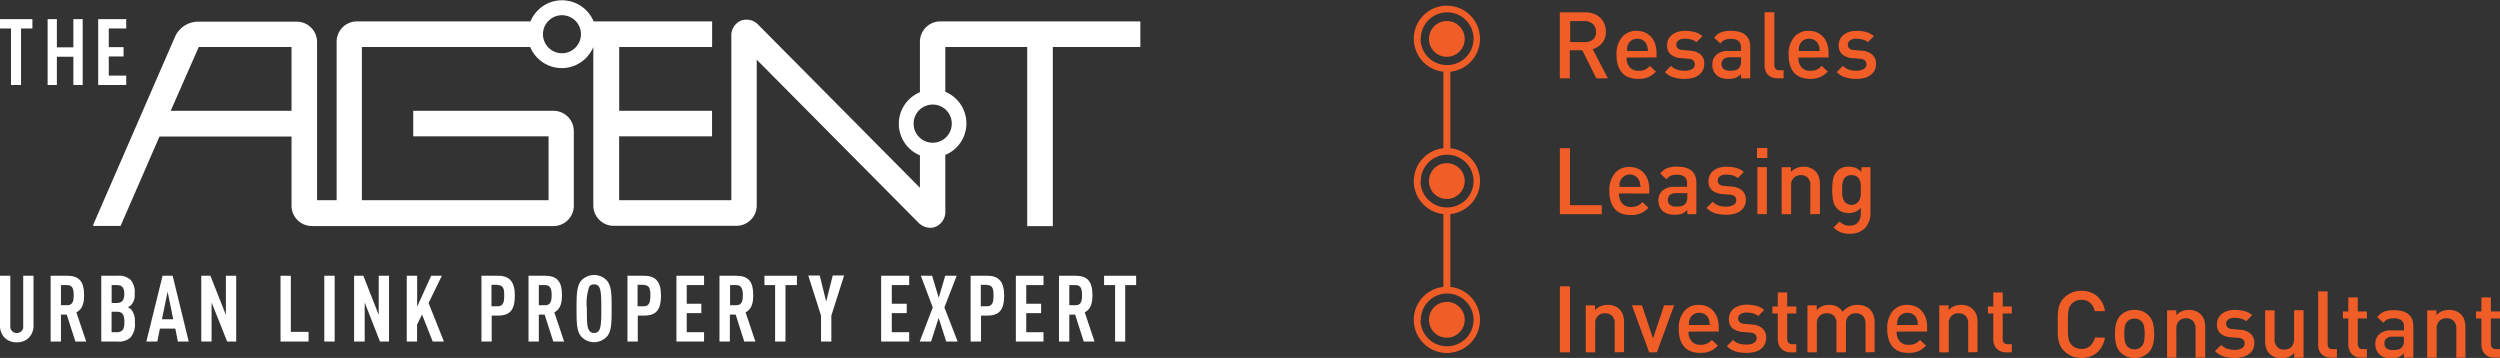 <svg xmlns="http://www.w3.org/2000/svg" viewBox="0 0 356.47 51.04"><rect x="0" y="0" width="356.47" height="51.04" fill="#333333" stroke="none"/><title>Asset 1</title><g id="Layer_2" data-name="Layer 2"><g id="Layer_1-2" data-name="Layer 1"><path d="M14,12.12V2.73H18V4.06H15.51V6.72h2.11V8.05H15.51v2.73H18v1.34Z" fill="#fff"/><path d="M3,4.06v8.06H1.57V4.06H0V2.73H4.62V4.06Z" fill="#fff"/><polygon points="10.46 2.73 10.46 6.75 8.11 6.75 8.11 2.73 6.79 2.73 6.79 12.12 8.11 12.12 8.11 8.09 10.46 8.09 10.46 12.04 10.49 12.12 11.79 12.12 11.79 2.73 10.46 2.73" fill="#fff"/><path d="M96.45,48.7V39.32h3.94v1.33H97.92v2.66H100v1.34H97.92v2.72h2.47V48.7Z" fill="#fff"/><path d="M106.12,48.7l-1.22-3.84h-.83V48.7h-1.48V39.32H105c1.72,0,2.4.83,2.4,2.77,0,1.16-.23,2-1.09,2.45l1.4,4.16ZM105,40.65h-.9v2.87h.9c.8,0,.92-.65.92-1.43S105.77,40.65,105,40.65Z" fill="#fff"/><path d="M112,40.65V48.7h-1.48V40.65H109V39.32h4.63v1.33Z" fill="#fff"/><path d="M118.54,45V48.7h-1.47V45l-1.82-5.71h1.64L117.8,43l.94-3.72h1.62Z" fill="#fff"/><path d="M125.64,48.7V39.32h4v1.33h-2.48v2.66h2.13v1.34h-2.13v2.72h2.48V48.7Z" fill="#fff"/><path d="M134.92,48.7l-1.08-3.37-1.08,3.37h-1.62L133,43.84l-1.7-4.52h1.61l.94,3.13.93-3.13h1.63l-1.75,4.52,1.89,4.86Z" fill="#fff"/><path d="M140.76,45h-.88V48.7H138.4V39.32h2.36c1.7,0,2.42.88,2.42,2.84S142.54,45,140.76,45Zm0-4.39h-.91v3.06h.91c.79,0,.91-.7.91-1.53S141.58,40.65,140.79,40.65Z" fill="#fff"/><path d="M144.85,48.7V39.32h3.94v1.33h-2.46v2.66h2.12v1.34h-2.12v2.72h2.46V48.7Z" fill="#fff"/><path d="M154.53,48.7l-1.23-3.84h-.83V48.7H151V39.32h2.37c1.71,0,2.4.83,2.4,2.77,0,1.16-.24,2-1.1,2.45l1.4,4.16Zm-1.14-8.05h-.92v2.87h.92c.78,0,.9-.65.9-1.43S154.17,40.65,153.39,40.65Z" fill="#fff"/><path d="M160.44,40.65V48.7H159V40.65h-1.57V39.32H162v1.33Z" fill="#fff"/><path d="M4.14,48.13a2.34,2.34,0,0,1-1.74.68,2.38,2.38,0,0,1-1.76-.68A2.44,2.44,0,0,1,0,46.4V39.32H1.47v7.16a.9.9,0,0,0,.93,1,.89.89,0,0,0,.91-1V39.32H4.78V46.4A2.48,2.48,0,0,1,4.14,48.13Z" fill="#fff"/><path d="M10.75,48.7,9.52,44.86H8.69V48.7H7.22V39.32H9.59c1.71,0,2.4.83,2.4,2.77,0,1.16-.24,2-1.1,2.45l1.4,4.16ZM9.6,40.65H8.69v2.87H9.6c.79,0,.91-.65.91-1.43S10.39,40.65,9.6,40.65Z" fill="#fff"/><path d="M18.62,48.11a2.41,2.41,0,0,1-1.85.59H14.44V39.32h2.35a2.41,2.41,0,0,1,1.83.58,2.67,2.67,0,0,1,.58,2,2.05,2.05,0,0,1-.49,1.58,1.51,1.51,0,0,1-.49.33,1.43,1.43,0,0,1,.51.34,2.58,2.58,0,0,1,.5,1.8A2.92,2.92,0,0,1,18.62,48.11Zm-2-7.46h-.7V43.2h.7c.77,0,1.1-.39,1.1-1.29S17.41,40.65,16.62,40.65Zm0,3.8h-.71v2.92h.71c.81,0,1.12-.36,1.12-1.46S17.42,44.45,16.63,44.45Z" fill="#fff"/><path d="M25.36,48.7,25,46.85H22.8l-.37,1.85H20.87l2.31-9.38h1.44l2.29,9.38ZM23.9,41.59l-.81,3.93H24.7Z" fill="#fff"/><path d="M32.39,48.7l-2.22-5.57V48.7H28.7V39.32H30l2.21,5.58V39.32h1.47V48.7Z" fill="#fff"/><path d="M40,48.7V39.32h1.47v8H44V48.7Z" fill="#fff"/><path d="M46.24,48.7V39.32h1.48V48.7Z" fill="#fff"/><path d="M54.18,48.7,52,43.13V48.7H50.49V39.32h1.32L54,44.9V39.32h1.47V48.7Z" fill="#fff"/><path d="M61.7,48.7l-1.52-3.85-.71,1.44V48.7H58V39.32h1.48v4.41l2-4.41H63l-1.89,3.89L63.3,48.7Z" fill="#fff"/><path d="M71,45h-.89V48.7H68.65V39.32H71c1.7,0,2.41.88,2.41,2.84S72.78,45,71,45Zm0-4.39h-.92v3.06H71c.79,0,.9-.7.9-1.53S71.83,40.65,71,40.65Z" fill="#fff"/><path d="M78.89,48.7l-1.23-3.84h-.83V48.7H75.36V39.32h2.37c1.72,0,2.4.83,2.4,2.77,0,1.16-.24,2-1.09,2.45l1.4,4.16Zm-1.14-8.05h-.92v2.87h.92c.78,0,.91-.65.91-1.43S78.53,40.65,77.75,40.65Z" fill="#fff"/><path d="M86.53,48a2.49,2.49,0,0,1-3.64,0c-.7-.79-.68-2.16-.68-4s0-3.21.68-4a2.49,2.49,0,0,1,3.64,0c.7.8.68,2.16.68,4S87.23,47.23,86.53,48ZM85.42,40.9a.77.77,0,0,0-.71-.35.75.75,0,0,0-.7.35A7.33,7.33,0,0,0,83.68,44c0,1.72,0,2.67.33,3.11a.74.74,0,0,0,.7.36.75.75,0,0,0,.71-.36c.28-.44.32-1.39.32-3.11S85.7,41.35,85.42,40.9Z" fill="#fff"/><path d="M91.83,45h-.89V48.7H89.47V39.32h2.36c1.7,0,2.42.88,2.42,2.84S93.61,45,91.83,45Zm0-4.39h-.92v3.06h.92c.79,0,.91-.7.91-1.53S92.65,40.65,91.86,40.65Z" fill="#fff"/><path d="M134.08,3.05A2.91,2.91,0,0,0,131.17,6v7.15a4.87,4.87,0,0,0,0,9v4.62l-23-23.19a2.3,2.3,0,0,0-2.54-.63,2.29,2.29,0,0,0-1.35,2.23V28.55h-16V19.44h13.25V15.8H88.29V6.7h13.25V3.05H84.64a4.87,4.87,0,0,0-9,0H50.86A2.9,2.9,0,0,0,48,6V28.55H45.21V6a2.9,2.9,0,0,0-2.9-2.91H28.19A3.63,3.63,0,0,0,25,5.14l-11.75,27,.19.08h3.75l5.55-12.75H41.57v9.85a2.9,2.9,0,0,0,2.9,2.91H78.92a2.9,2.9,0,0,0,2.9-2.91V18.7a2.9,2.9,0,0,0-2.9-2.9h-20v3.64h19.3v9.11H51.6V6.7h24a4.87,4.87,0,0,0,9,0V29.29a2.91,2.91,0,0,0,2.92,2.91H105a2.9,2.9,0,0,0,2.9-2.91V8.51l23,23.18a2.43,2.43,0,0,0,1.73.79,2,2,0,0,0,.8-.16,2.29,2.29,0,0,0,1.36-2.23v-8a4.87,4.87,0,0,0,0-9V6.7h11.68V32.24h3.65V6.7H162.6V3.05ZM41.57,15.8H24.34l4-9.1H41.57ZM80.12,7.59a2.71,2.71,0,1,1,2.72-2.71A2.72,2.72,0,0,1,80.12,7.59Zm55.59,10A2.72,2.72,0,1,1,133,14.91,2.71,2.71,0,0,1,135.71,17.62Z" fill="#fff"/><path d="M208.85,5.53A2.55,2.55,0,1,1,206.3,3,2.54,2.54,0,0,1,208.85,5.53Z" fill="#f15d27"/><path d="M201.59,5.53A4.72,4.72,0,1,0,206.3.81,4.71,4.71,0,0,0,201.59,5.53Zm1,0a3.76,3.76,0,1,1,3.75,3.75A3.76,3.76,0,0,1,202.55,5.53Z" fill="#f15d27"/><path d="M208.85,25.82a2.55,2.55,0,1,1-2.55-2.55A2.54,2.54,0,0,1,208.85,25.82Z" fill="#f15d27"/><path d="M201.59,25.82a4.72,4.72,0,1,0,4.71-4.71A4.72,4.72,0,0,0,201.59,25.82Zm1,0a3.76,3.76,0,1,1,3.75,3.76A3.76,3.76,0,0,1,202.55,25.82Z" fill="#f15d27"/><path d="M208.85,45.61a2.55,2.55,0,1,1-2.55-2.56A2.54,2.54,0,0,1,208.85,45.61Z" fill="#f15d27"/><path d="M201.59,45.61a4.72,4.72,0,1,0,4.71-4.72A4.71,4.71,0,0,0,201.59,45.61Zm1,0a3.76,3.76,0,1,1,3.75,3.76A3.76,3.76,0,0,1,202.55,45.61Z" fill="#f15d27"/><rect x="205.81" y="9.76" width="0.99" height="11.85" fill="#f15d27"/><rect x="205.81" y="29.79" width="0.99" height="11.85" fill="#f15d27"/><path d="M227.62,11.17l-2-4h-1.78v4h-1.43V1.76h3.65a3.3,3.3,0,0,1,1.21.21,2.64,2.64,0,0,1,.92.57,2.51,2.51,0,0,1,.58.87,3,3,0,0,1,.2,1.1,2.42,2.42,0,0,1-.53,1.64,2.78,2.78,0,0,1-1.34.86l2.17,4.16Zm-.05-6.65a1.39,1.39,0,0,0-.44-1.09A1.7,1.7,0,0,0,226,3h-2.11V6H226a1.74,1.74,0,0,0,1.16-.38A1.39,1.39,0,0,0,227.57,4.52Z" fill="#f15d27"/><path d="M231.93,8.21a2.06,2.06,0,0,0,.44,1.38,1.57,1.57,0,0,0,1.27.5,2.2,2.2,0,0,0,.92-.16,2.49,2.49,0,0,0,.7-.53l.86.81a4.29,4.29,0,0,1-.52.46,2.69,2.69,0,0,1-.55.31,2.73,2.73,0,0,1-.65.2,4.15,4.15,0,0,1-2-.11,2.26,2.26,0,0,1-1-.58,2.73,2.73,0,0,1-.65-1.06,4.54,4.54,0,0,1-.25-1.61,3.7,3.7,0,0,1,.79-2.53,2.58,2.58,0,0,1,2.07-.89,3,3,0,0,1,1.2.23,2.69,2.69,0,0,1,.9.66,2.94,2.94,0,0,1,.55,1,4.13,4.13,0,0,1,.19,1.3v.6Zm3-1.43a1.42,1.42,0,0,0-.14-.41,1.32,1.32,0,0,0-.5-.62,1.46,1.46,0,0,0-.82-.23,1.5,1.5,0,0,0-.83.23,1.32,1.32,0,0,0-.5.62,1,1,0,0,0-.13.41,4.69,4.69,0,0,0,0,.49h3A4.69,4.69,0,0,0,234.9,6.78Z" fill="#f15d27"/><path d="M243,9.12a2,2,0,0,1-.21.93,2.07,2.07,0,0,1-.59.66,2.46,2.46,0,0,1-.88.41,4.44,4.44,0,0,1-1.11.13,5.7,5.7,0,0,1-1.52-.2,2.89,2.89,0,0,1-1.3-.77l.89-.89a2,2,0,0,0,.92.56,3.52,3.52,0,0,0,1,.14,2.26,2.26,0,0,0,1.05-.22.81.81,0,0,0,.21-1.24,1.1,1.1,0,0,0-.69-.25l-1.07-.09a2.55,2.55,0,0,1-1.47-.52,1.65,1.65,0,0,1-.52-1.33,1.89,1.89,0,0,1,.2-.87,1.78,1.78,0,0,1,.55-.64,2.49,2.49,0,0,1,.8-.39,3.1,3.1,0,0,1,1-.14,5,5,0,0,1,1.38.17,2.65,2.65,0,0,1,1.1.58l-.85.86a1.91,1.91,0,0,0-.74-.37,3.39,3.39,0,0,0-.91-.12,1.47,1.47,0,0,0-.91.24.74.74,0,0,0-.3.61.7.7,0,0,0,.19.51,1.11,1.11,0,0,0,.73.25l1.06.1a2.57,2.57,0,0,1,1.48.54A1.68,1.68,0,0,1,243,9.12Z" fill="#f15d27"/><path d="M248.25,11.17v-.61a2.42,2.42,0,0,1-.77.53,2.87,2.87,0,0,1-1,.16,3.26,3.26,0,0,1-1.06-.15,1.82,1.82,0,0,1-.73-.46,2,2,0,0,1-.53-1.44,1.82,1.82,0,0,1,.57-1.39,2.45,2.45,0,0,1,1.74-.54h1.77V6.8a1.2,1.2,0,0,0-.34-.94,1.63,1.63,0,0,0-1.13-.31,2.12,2.12,0,0,0-.87.15,1.58,1.58,0,0,0-.59.5l-.89-.83a2.51,2.51,0,0,1,1-.77,3.91,3.91,0,0,1,1.38-.2c1.84,0,2.76.76,2.76,2.29v4.48Zm0-3h-1.57a1.36,1.36,0,0,0-.9.25.88.88,0,0,0-.31.71.9.9,0,0,0,.3.71,1.48,1.48,0,0,0,.93.24,3.54,3.54,0,0,0,.69-.06,1.13,1.13,0,0,0,.57-.32,1.35,1.35,0,0,0,.29-1Z" fill="#f15d27"/><path d="M253.44,11.17a2.07,2.07,0,0,1-.82-.15,1.78,1.78,0,0,1-.58-.41,1.7,1.7,0,0,1-.33-.59,2.32,2.32,0,0,1-.1-.7V1.75H253V9.23a.87.87,0,0,0,.17.58.65.65,0,0,0,.56.2h.59v1.16Z" fill="#f15d27"/><path d="M256.43,8.21a2.05,2.05,0,0,0,.43,1.38,1.58,1.58,0,0,0,1.27.5,2.17,2.17,0,0,0,.92-.16,2.67,2.67,0,0,0,.71-.53l.86.81a6.63,6.63,0,0,1-.52.46,3.06,3.06,0,0,1-.56.31,2.65,2.65,0,0,1-.64.2,3.94,3.94,0,0,1-.79.07,3.7,3.7,0,0,1-1.18-.18,2.43,2.43,0,0,1-1-.58,2.85,2.85,0,0,1-.65-1.06,4.79,4.79,0,0,1-.24-1.61,3.7,3.7,0,0,1,.78-2.53,2.6,2.6,0,0,1,2.07-.89,3.07,3.07,0,0,1,1.21.23,2.56,2.56,0,0,1,.89.66,2.78,2.78,0,0,1,.55,1,4.13,4.13,0,0,1,.19,1.3v.6Zm3-1.43a1.47,1.47,0,0,0-.15-.41,1.26,1.26,0,0,0-.5-.62,1.46,1.46,0,0,0-.82-.23,1.49,1.49,0,0,0-.82.23,1.4,1.4,0,0,0-.51.62,1.39,1.39,0,0,0-.13.41,3.11,3.11,0,0,0,0,.49h3C259.43,7.07,259.42,6.91,259.4,6.78Z" fill="#f15d27"/><path d="M267.5,9.12a2,2,0,0,1-.21.93,2,2,0,0,1-.59.66,2.31,2.31,0,0,1-.88.41,4.33,4.33,0,0,1-1.11.13,5.7,5.7,0,0,1-1.52-.2,2.91,2.91,0,0,1-1.29-.77l.88-.89a2,2,0,0,0,.92.56,3.57,3.57,0,0,0,1,.14,2.19,2.19,0,0,0,1-.22.75.75,0,0,0,.43-.7.7.7,0,0,0-.21-.54,1.1,1.1,0,0,0-.69-.25l-1.07-.09a2.49,2.49,0,0,1-1.46-.52,1.65,1.65,0,0,1-.52-1.33,1.89,1.89,0,0,1,.2-.87,1.85,1.85,0,0,1,.54-.64,2.54,2.54,0,0,1,.79-.39,3.2,3.2,0,0,1,1-.14,5.14,5.14,0,0,1,1.39.17,2.61,2.61,0,0,1,1.09.58l-.84.86a1.89,1.89,0,0,0-.75-.37,3.26,3.26,0,0,0-.9-.12,1.43,1.43,0,0,0-.91.24.73.73,0,0,0-.31.61.75.75,0,0,0,.19.51,1.12,1.12,0,0,0,.74.25l1.05.1a2.52,2.52,0,0,1,1.48.54A1.68,1.68,0,0,1,267.5,9.12Z" fill="#f15d27"/><path d="M222.42,30.54V21.13h1.44v8.13h4.53v1.28Z" fill="#f15d27"/><path d="M230.86,27.58A2,2,0,0,0,231.3,29a1.57,1.57,0,0,0,1.27.51,2.2,2.2,0,0,0,.92-.16,2.64,2.64,0,0,0,.7-.53l.86.81a5.21,5.21,0,0,1-.52.45,2.39,2.39,0,0,1-.56.32,3.19,3.19,0,0,1-.64.2,4.7,4.7,0,0,1-.79.06,3.74,3.74,0,0,1-1.18-.17,2.48,2.48,0,0,1-1-.58,3.12,3.12,0,0,1-.65-1.07,5,5,0,0,1-.23-1.61,3.69,3.69,0,0,1,.78-2.52,2.59,2.59,0,0,1,2.07-.9,2.86,2.86,0,0,1,1.2.24,2.6,2.6,0,0,1,.9.66,2.94,2.94,0,0,1,.55,1,4.13,4.13,0,0,1,.19,1.3v.59Zm3-1.43a1.66,1.66,0,0,0-.14-.41,1.3,1.3,0,0,0-.5-.61,1.47,1.47,0,0,0-2.16.61,2.12,2.12,0,0,0-.13.41c0,.13,0,.3,0,.5h3A3.11,3.11,0,0,0,233.83,26.15Z" fill="#f15d27"/><path d="M240.59,30.54v-.6a2.48,2.48,0,0,1-.77.53,3,3,0,0,1-1,.15,3.28,3.28,0,0,1-1.07-.15A1.85,1.85,0,0,1,237,30a2,2,0,0,1-.53-1.43,1.8,1.8,0,0,1,.58-1.39,2.45,2.45,0,0,1,1.74-.54h1.77v-.47a1.19,1.19,0,0,0-.34-.94,1.63,1.63,0,0,0-1.13-.31,2.11,2.11,0,0,0-.87.14,1.74,1.74,0,0,0-.6.51l-.89-.84a2.65,2.65,0,0,1,1-.76,3.93,3.93,0,0,1,1.38-.21c1.85,0,2.77.77,2.77,2.3v4.47Zm0-3H239a1.41,1.41,0,0,0-.89.25,1,1,0,0,0,0,1.42,1.42,1.42,0,0,0,.93.25,3.54,3.54,0,0,0,.69-.06,1.08,1.08,0,0,0,.57-.33,1.38,1.38,0,0,0,.29-1Z" fill="#f15d27"/><path d="M248.94,28.49a1.83,1.83,0,0,1-.22.93,1.78,1.78,0,0,1-.58.67,2.37,2.37,0,0,1-.88.4,4.44,4.44,0,0,1-1.11.13,5.65,5.65,0,0,1-1.52-.19,3,3,0,0,1-1.3-.78l.89-.88a2,2,0,0,0,.92.56,4,4,0,0,0,1,.14,2.19,2.19,0,0,0,1-.23.72.72,0,0,0,.43-.69.74.74,0,0,0-.21-.55,1.09,1.09,0,0,0-.7-.24l-1.06-.09a2.59,2.59,0,0,1-1.46-.52,1.62,1.62,0,0,1-.53-1.33,1.84,1.84,0,0,1,.74-1.51,2.46,2.46,0,0,1,.81-.4,3.41,3.41,0,0,1,1-.14,5.57,5.57,0,0,1,1.39.17,2.62,2.62,0,0,1,1.09.59l-.84.86a2,2,0,0,0-.75-.38,3.84,3.84,0,0,0-.91-.11,1.55,1.55,0,0,0-.91.23.78.78,0,0,0-.3.62.68.68,0,0,0,.19.5,1.12,1.12,0,0,0,.74.26l1.06.09a2.52,2.52,0,0,1,1.46.54A1.71,1.71,0,0,1,248.94,28.49Z" fill="#f15d27"/><path d="M250.53,22.53V21.1H252v1.43Zm.05,8v-6.7h1.35v6.7Z" fill="#f15d27"/><path d="M258.13,30.54V26.46a1.44,1.44,0,0,0-.38-1.13,1.36,1.36,0,0,0-.95-.36,1.41,1.41,0,0,0-1,.36,1.44,1.44,0,0,0-.41,1.13v4.08h-1.35v-6.7h1.32v.68a2.18,2.18,0,0,1,.82-.56,2.47,2.47,0,0,1,1-.19,2.43,2.43,0,0,1,.92.16,2.2,2.2,0,0,1,.72.45,2.13,2.13,0,0,1,.53.85,3.37,3.37,0,0,1,.15,1v4.28Z" fill="#f15d27"/><path d="M266.47,31.64a2.68,2.68,0,0,1-.56.9,2.79,2.79,0,0,1-.9.58,3.06,3.06,0,0,1-1.2.21,3.76,3.76,0,0,1-1.3-.19,3.33,3.33,0,0,1-1.07-.7l.86-.86a2,2,0,0,0,.64.45,1.86,1.86,0,0,0,.81.15,1.74,1.74,0,0,0,.72-.14,1.32,1.32,0,0,0,.49-.38,1.46,1.46,0,0,0,.28-.54,2.27,2.27,0,0,0,.09-.65v-.86a2.05,2.05,0,0,1-.79.6,2.58,2.58,0,0,1-.94.17,2.47,2.47,0,0,1-.92-.16,2,2,0,0,1-.68-.44,2.22,2.22,0,0,1-.62-1.17,8,8,0,0,1-.13-1.54,8.15,8.15,0,0,1,.13-1.55,2.3,2.3,0,0,1,.62-1.17,2.18,2.18,0,0,1,1.61-.58,2.61,2.61,0,0,1,1,.17,2,2,0,0,1,.8.62v-.72h1.3V30.5A3,3,0,0,1,266.47,31.64Zm-1.14-4.57c0-.27,0-.53,0-.77a2.26,2.26,0,0,0-.19-.68,1.33,1.33,0,0,0-.41-.47,1.55,1.55,0,0,0-1.45,0,1.16,1.16,0,0,0-.41.47,2.59,2.59,0,0,0-.19.68,6.29,6.29,0,0,0,0,.77,6.51,6.51,0,0,0,0,.77,2.63,2.63,0,0,0,.19.67,1.13,1.13,0,0,0,.41.48,1.26,1.26,0,0,0,1.86-.48,2.28,2.28,0,0,0,.19-.67C265.31,27.59,265.33,27.33,265.33,27.07Z" fill="#f15d27"/><path d="M222.42,50.24V40.83h1.44v9.41Z" fill="#f15d27"/><path d="M230.24,50.24V46.16a1.45,1.45,0,0,0-.4-1.14,1.31,1.31,0,0,0-1-.35,1.33,1.33,0,0,0-1.38,1.49v4.08h-1.35v-6.7h1.32v.68a2,2,0,0,1,.82-.57,2.56,2.56,0,0,1,1-.18,2.45,2.45,0,0,1,.93.16,1.91,1.91,0,0,1,.72.45,2.13,2.13,0,0,1,.53.85,3.38,3.38,0,0,1,.14,1v4.28Z" fill="#f15d27"/><path d="M236.25,50.24h-1.1l-2.45-6.7h1.42l1.58,4.72,1.58-4.72h1.43Z" fill="#f15d27"/><path d="M240.76,47.28a2,2,0,0,0,.44,1.38,1.57,1.57,0,0,0,1.27.5,2.23,2.23,0,0,0,.92-.16,2.58,2.58,0,0,0,.7-.52l.86.8a5.21,5.21,0,0,1-.52.46,3.11,3.11,0,0,1-.56.32,3.19,3.19,0,0,1-.64.2,4.79,4.79,0,0,1-.79.06,4.05,4.05,0,0,1-1.18-.17,2.38,2.38,0,0,1-1-.59,2.77,2.77,0,0,1-.65-1.06,4.75,4.75,0,0,1-.24-1.61,3.74,3.74,0,0,1,.79-2.53,2.58,2.58,0,0,1,2.07-.89,2.89,2.89,0,0,1,1.2.24,2.44,2.44,0,0,1,.89.66,3,3,0,0,1,.56,1,4.5,4.5,0,0,1,.19,1.31v.59Zm3-1.43a1.66,1.66,0,0,0-.14-.41,1.31,1.31,0,0,0-.5-.61,1.59,1.59,0,0,0-1.65,0,1.2,1.2,0,0,0-.5.61,1.33,1.33,0,0,0-.14.41c0,.13,0,.3,0,.49h3C243.76,46.15,243.75,46,243.73,45.85Z" fill="#f15d27"/><path d="M251.83,48.2a2,2,0,0,1-.21.92,2.07,2.07,0,0,1-.58.67,2.63,2.63,0,0,1-.88.4,4.47,4.47,0,0,1-1.12.13,5.7,5.7,0,0,1-1.52-.19,3,3,0,0,1-1.29-.78l.88-.88A2,2,0,0,0,248,49a3.81,3.81,0,0,0,1,.13,2.23,2.23,0,0,0,1.05-.22.74.74,0,0,0,.42-.69.72.72,0,0,0-.21-.55,1,1,0,0,0-.69-.24l-1.07-.1a2.45,2.45,0,0,1-1.46-.52,1.63,1.63,0,0,1-.52-1.32,1.86,1.86,0,0,1,.2-.87,1.78,1.78,0,0,1,.54-.65,2.59,2.59,0,0,1,.8-.39,3.41,3.41,0,0,1,1-.14,5.57,5.57,0,0,1,1.39.17,2.62,2.62,0,0,1,1.09.59l-.84.86a1.78,1.78,0,0,0-.75-.38,3.36,3.36,0,0,0-.9-.11,1.5,1.5,0,0,0-.91.23.77.77,0,0,0-.31.62.69.69,0,0,0,.2.5,1.12,1.12,0,0,0,.73.26l1.06.1a2.48,2.48,0,0,1,1.47.53A1.7,1.7,0,0,1,251.83,48.2Z" fill="#f15d27"/><path d="M255.32,50.24a1.86,1.86,0,0,1-.81-.16,1.69,1.69,0,0,1-.91-1,2.26,2.26,0,0,1-.11-.69V44.7h-.77v-1h.77v-2h1.34v2h1.3v1h-1.3v3.61a.9.9,0,0,0,.18.57.71.71,0,0,0,.56.2h.56v1.16Z" fill="#f15d27"/><path d="M266,50.24V46.16a1.52,1.52,0,0,0-.39-1.14,1.35,1.35,0,0,0-1-.35,1.78,1.78,0,0,0-.53.08,1.29,1.29,0,0,0-.45.27,1.27,1.27,0,0,0-.3.45,1.46,1.46,0,0,0-.12.62v4.15h-1.35V46.16a1.48,1.48,0,0,0-.38-1.14,1.35,1.35,0,0,0-1-.35,1.4,1.4,0,0,0-1,.36,1.41,1.41,0,0,0-.42,1.13v4.08h-1.34v-6.7h1.32v.68a2.27,2.27,0,0,1,.8-.56,2.54,2.54,0,0,1,1-.19,2.1,2.1,0,0,1,1.9,1,2.6,2.6,0,0,1,2.11-1,2.71,2.71,0,0,1,1,.16,2,2,0,0,1,.74.45,2.18,2.18,0,0,1,.55.85,3.09,3.09,0,0,1,.16,1v4.28Z" fill="#f15d27"/><path d="M270.44,47.28a2,2,0,0,0,.44,1.38,1.57,1.57,0,0,0,1.27.5,2.2,2.2,0,0,0,.92-.16,2.58,2.58,0,0,0,.7-.52l.86.8a5.21,5.21,0,0,1-.52.46,3,3,0,0,1-.55.32,3.28,3.28,0,0,1-.65.2,4.79,4.79,0,0,1-.79.06,4.23,4.23,0,0,1-1.19-.17,2.49,2.49,0,0,1-.95-.59,2.64,2.64,0,0,1-.64-1.06,4.75,4.75,0,0,1-.24-1.61,3.74,3.74,0,0,1,.78-2.53,2.6,2.6,0,0,1,2.07-.89,2.86,2.86,0,0,1,1.2.24,2.36,2.36,0,0,1,.89.66,2.84,2.84,0,0,1,.56,1,4.19,4.19,0,0,1,.19,1.31v.59Zm3-1.43a1.66,1.66,0,0,0-.14-.41,1.25,1.25,0,0,0-.5-.61,1.58,1.58,0,0,0-1.64,0,1.22,1.22,0,0,0-.51.61,1.28,1.28,0,0,0-.13.41c0,.13,0,.3-.05.49h3C273.45,46.15,273.43,46,273.41,45.85Z" fill="#f15d27"/><path d="M280.64,50.24V46.16a1.52,1.52,0,0,0-.39-1.14,1.35,1.35,0,0,0-1-.35,1.33,1.33,0,0,0-1.38,1.49v4.08h-1.35v-6.7h1.32v.68a2,2,0,0,1,.82-.57,2.61,2.61,0,0,1,1-.18,2.43,2.43,0,0,1,.92.16,1.87,1.87,0,0,1,.71.45,2.05,2.05,0,0,1,.54.85,3.38,3.38,0,0,1,.14,1v4.28Z" fill="#f15d27"/><path d="M286.06,50.24a1.89,1.89,0,0,1-.83-.16,1.48,1.48,0,0,1-.56-.42,1.52,1.52,0,0,1-.35-.59,2.26,2.26,0,0,1-.1-.69V44.7h-.77v-1h.77v-2h1.34v2h1.3v1h-1.3v3.61a.85.85,0,0,0,.18.57.7.7,0,0,0,.56.2h.56v1.16Z" fill="#f15d27"/><path d="M299.72,49.39a3,3,0,0,1-.74.91,2.88,2.88,0,0,1-1,.55,3.58,3.58,0,0,1-1.19.19,3.51,3.51,0,0,1-1.36-.25,3.67,3.67,0,0,1-1.12-.75,2.56,2.56,0,0,1-.53-.73,3.59,3.59,0,0,1-.27-.84,7,7,0,0,1-.1-1c0-.36,0-.77,0-1.22s0-.86,0-1.22a7.19,7.19,0,0,1,.1-1,3.75,3.75,0,0,1,.27-.84,2.67,2.67,0,0,1,.53-.72,3.37,3.37,0,0,1,2.48-1,3.36,3.36,0,0,1,2.2.73,3.46,3.46,0,0,1,1.15,2.16h-1.45a2.43,2.43,0,0,0-.64-1.17,1.81,1.81,0,0,0-1.26-.44,2.06,2.06,0,0,0-.79.15,1.83,1.83,0,0,0-.6.41,2.7,2.7,0,0,0-.29.4,2.38,2.38,0,0,0-.17.55,5.38,5.38,0,0,0-.08.8c0,.31,0,.71,0,1.19s0,.87,0,1.19a5.38,5.38,0,0,0,.08.8,2.15,2.15,0,0,0,.17.54,2.27,2.27,0,0,0,.29.4,1.71,1.71,0,0,0,.6.42,2.06,2.06,0,0,0,.79.15,1.81,1.81,0,0,0,1.26-.44,2.25,2.25,0,0,0,.65-1.17h1.44A3.86,3.86,0,0,1,299.72,49.39Z" fill="#f15d27"/><path d="M307.16,47.61A6,6,0,0,1,307,49.1a2.56,2.56,0,0,1-.63,1.15,2.66,2.66,0,0,1-.83.57,3,3,0,0,1-1.18.22,2.87,2.87,0,0,1-1.17-.22,2.66,2.66,0,0,1-.83-.57,2.56,2.56,0,0,1-.63-1.15,6.47,6.47,0,0,1-.16-1.49,6.6,6.6,0,0,1,.16-1.49,2.53,2.53,0,0,1,.63-1.14,2.66,2.66,0,0,1,.83-.57,2.72,2.72,0,0,1,1.17-.22,2.83,2.83,0,0,1,1.18.22,2.66,2.66,0,0,1,.83.57,2.53,2.53,0,0,1,.63,1.14A6.08,6.08,0,0,1,307.16,47.61Zm-1.35,0a7,7,0,0,0-.08-1,1.4,1.4,0,0,0-.38-.79,1.34,1.34,0,0,0-1-.39,1.32,1.32,0,0,0-1,.39,1.4,1.4,0,0,0-.38.79,7,7,0,0,0-.08,1,6.76,6.76,0,0,0,.08,1,1.43,1.43,0,0,0,.38.8,1.34,1.34,0,0,0,1,.4,1.37,1.37,0,0,0,1-.4,1.43,1.43,0,0,0,.38-.8A6.76,6.76,0,0,0,305.81,47.61Z" fill="#f15d27"/><path d="M313.06,51V46.88a1.49,1.49,0,0,0-.4-1.14,1.31,1.31,0,0,0-.94-.36,1.47,1.47,0,0,0-1,.36,1.52,1.52,0,0,0-.4,1.14V51H309V44.25h1.32v.69a2.14,2.14,0,0,1,.81-.57,2.74,2.74,0,0,1,1-.18,2.47,2.47,0,0,1,.92.16,2.07,2.07,0,0,1,1.25,1.29,3.79,3.79,0,0,1,.14,1V51Z" fill="#f15d27"/><path d="M321.44,48.91a1.87,1.87,0,0,1-.8,1.6,2.46,2.46,0,0,1-.88.4,4.31,4.31,0,0,1-1.1.13,5.73,5.73,0,0,1-1.53-.19,3,3,0,0,1-1.29-.78l.88-.89a2,2,0,0,0,.92.56,3.6,3.6,0,0,0,1,.15,2.19,2.19,0,0,0,1-.23.74.74,0,0,0,.42-.69.71.71,0,0,0-.21-.55,1.06,1.06,0,0,0-.69-.24l-1.07-.1a2.48,2.48,0,0,1-1.47-.52,1.65,1.65,0,0,1-.51-1.33,1.73,1.73,0,0,1,.2-.86,2,2,0,0,1,.53-.65,2.92,2.92,0,0,1,.81-.4,3.42,3.42,0,0,1,1-.13,5.51,5.51,0,0,1,1.39.17,2.61,2.61,0,0,1,1.09.58l-.84.86a1.89,1.89,0,0,0-.75-.37,3.36,3.36,0,0,0-.9-.11,1.49,1.49,0,0,0-.92.23.75.75,0,0,0-.3.62.72.72,0,0,0,.19.5,1.12,1.12,0,0,0,.74.25l1.05.1a2.45,2.45,0,0,1,1.48.54A1.71,1.71,0,0,1,321.44,48.91Z" fill="#f15d27"/><path d="M327.12,51v-.67a2.17,2.17,0,0,1-.81.57,2.73,2.73,0,0,1-1,.18,2.45,2.45,0,0,1-.93-.16,2,2,0,0,1-1.26-1.3,3.79,3.79,0,0,1-.14-1V44.25h1.35v4.1a1.48,1.48,0,0,0,.39,1.14,1.36,1.36,0,0,0,1,.36,1.9,1.9,0,0,0,.53-.09,1.29,1.29,0,0,0,.45-.27A1.39,1.39,0,0,0,327,49a2,2,0,0,0,.11-.67v-4.1h1.35V51Z" fill="#f15d27"/><path d="M332.38,51a2.12,2.12,0,0,1-.83-.15,1.9,1.9,0,0,1-.58-.41,1.77,1.77,0,0,1-.33-.59,2.69,2.69,0,0,1-.1-.7V41.55h1.35V49a.92.92,0,0,0,.16.59.69.69,0,0,0,.57.19h.59V51Z" fill="#f15d27"/><path d="M336.68,51a1.88,1.88,0,0,1-.82-.16,1.74,1.74,0,0,1-.57-.41,1.77,1.77,0,0,1-.33-.6,2.06,2.06,0,0,1-.12-.7V45.41h-.77v-1h.77v-2h1.35v2h1.3v1h-1.3V49a.86.86,0,0,0,.18.58.7.7,0,0,0,.56.2h.56V51Z" fill="#f15d27"/><path d="M342.77,51v-.61a2.28,2.28,0,0,1-.76.53,2.75,2.75,0,0,1-1,.16,3.26,3.26,0,0,1-1.06-.15,1.85,1.85,0,0,1-.73-.46,2,2,0,0,1-.53-1.44,1.79,1.79,0,0,1,.58-1.38,2.4,2.4,0,0,1,1.73-.54h1.78v-.48a1.2,1.2,0,0,0-.34-.94,1.68,1.68,0,0,0-1.13-.3,2.08,2.08,0,0,0-.87.14,1.7,1.7,0,0,0-.6.5l-.88-.83a2.55,2.55,0,0,1,1-.77,4,4,0,0,1,1.38-.2c1.84,0,2.77.76,2.77,2.29V51Zm0-3h-1.58a1.38,1.38,0,0,0-.9.25.89.89,0,0,0-.3.71.87.87,0,0,0,.3.71,1.45,1.45,0,0,0,.92.24,3.65,3.65,0,0,0,.7-.06,1.11,1.11,0,0,0,.56-.32,1.35,1.35,0,0,0,.3-1Z" fill="#f15d27"/><path d="M350.24,51V46.88a1.45,1.45,0,0,0-.39-1.14,1.34,1.34,0,0,0-1-.36,1.4,1.4,0,0,0-1,.36,1.45,1.45,0,0,0-.41,1.14V51h-1.35V44.25h1.32v.69a2.07,2.07,0,0,1,.81-.57,2.73,2.73,0,0,1,1-.18,2.49,2.49,0,0,1,.93.16,1.91,1.91,0,0,1,.72.45,2,2,0,0,1,.53.84,3.79,3.79,0,0,1,.14,1V51Z" fill="#f15d27"/><path d="M355.66,51a1.88,1.88,0,0,1-.82-.16,1.85,1.85,0,0,1-.57-.41,2,2,0,0,1-.34-.6,2.33,2.33,0,0,1-.11-.7V45.41h-.77v-1h.77v-2h1.35v2h1.3v1h-1.3V49a.86.86,0,0,0,.18.58.73.73,0,0,0,.56.2h.56V51Z" fill="#f15d27"/></g></g></svg>